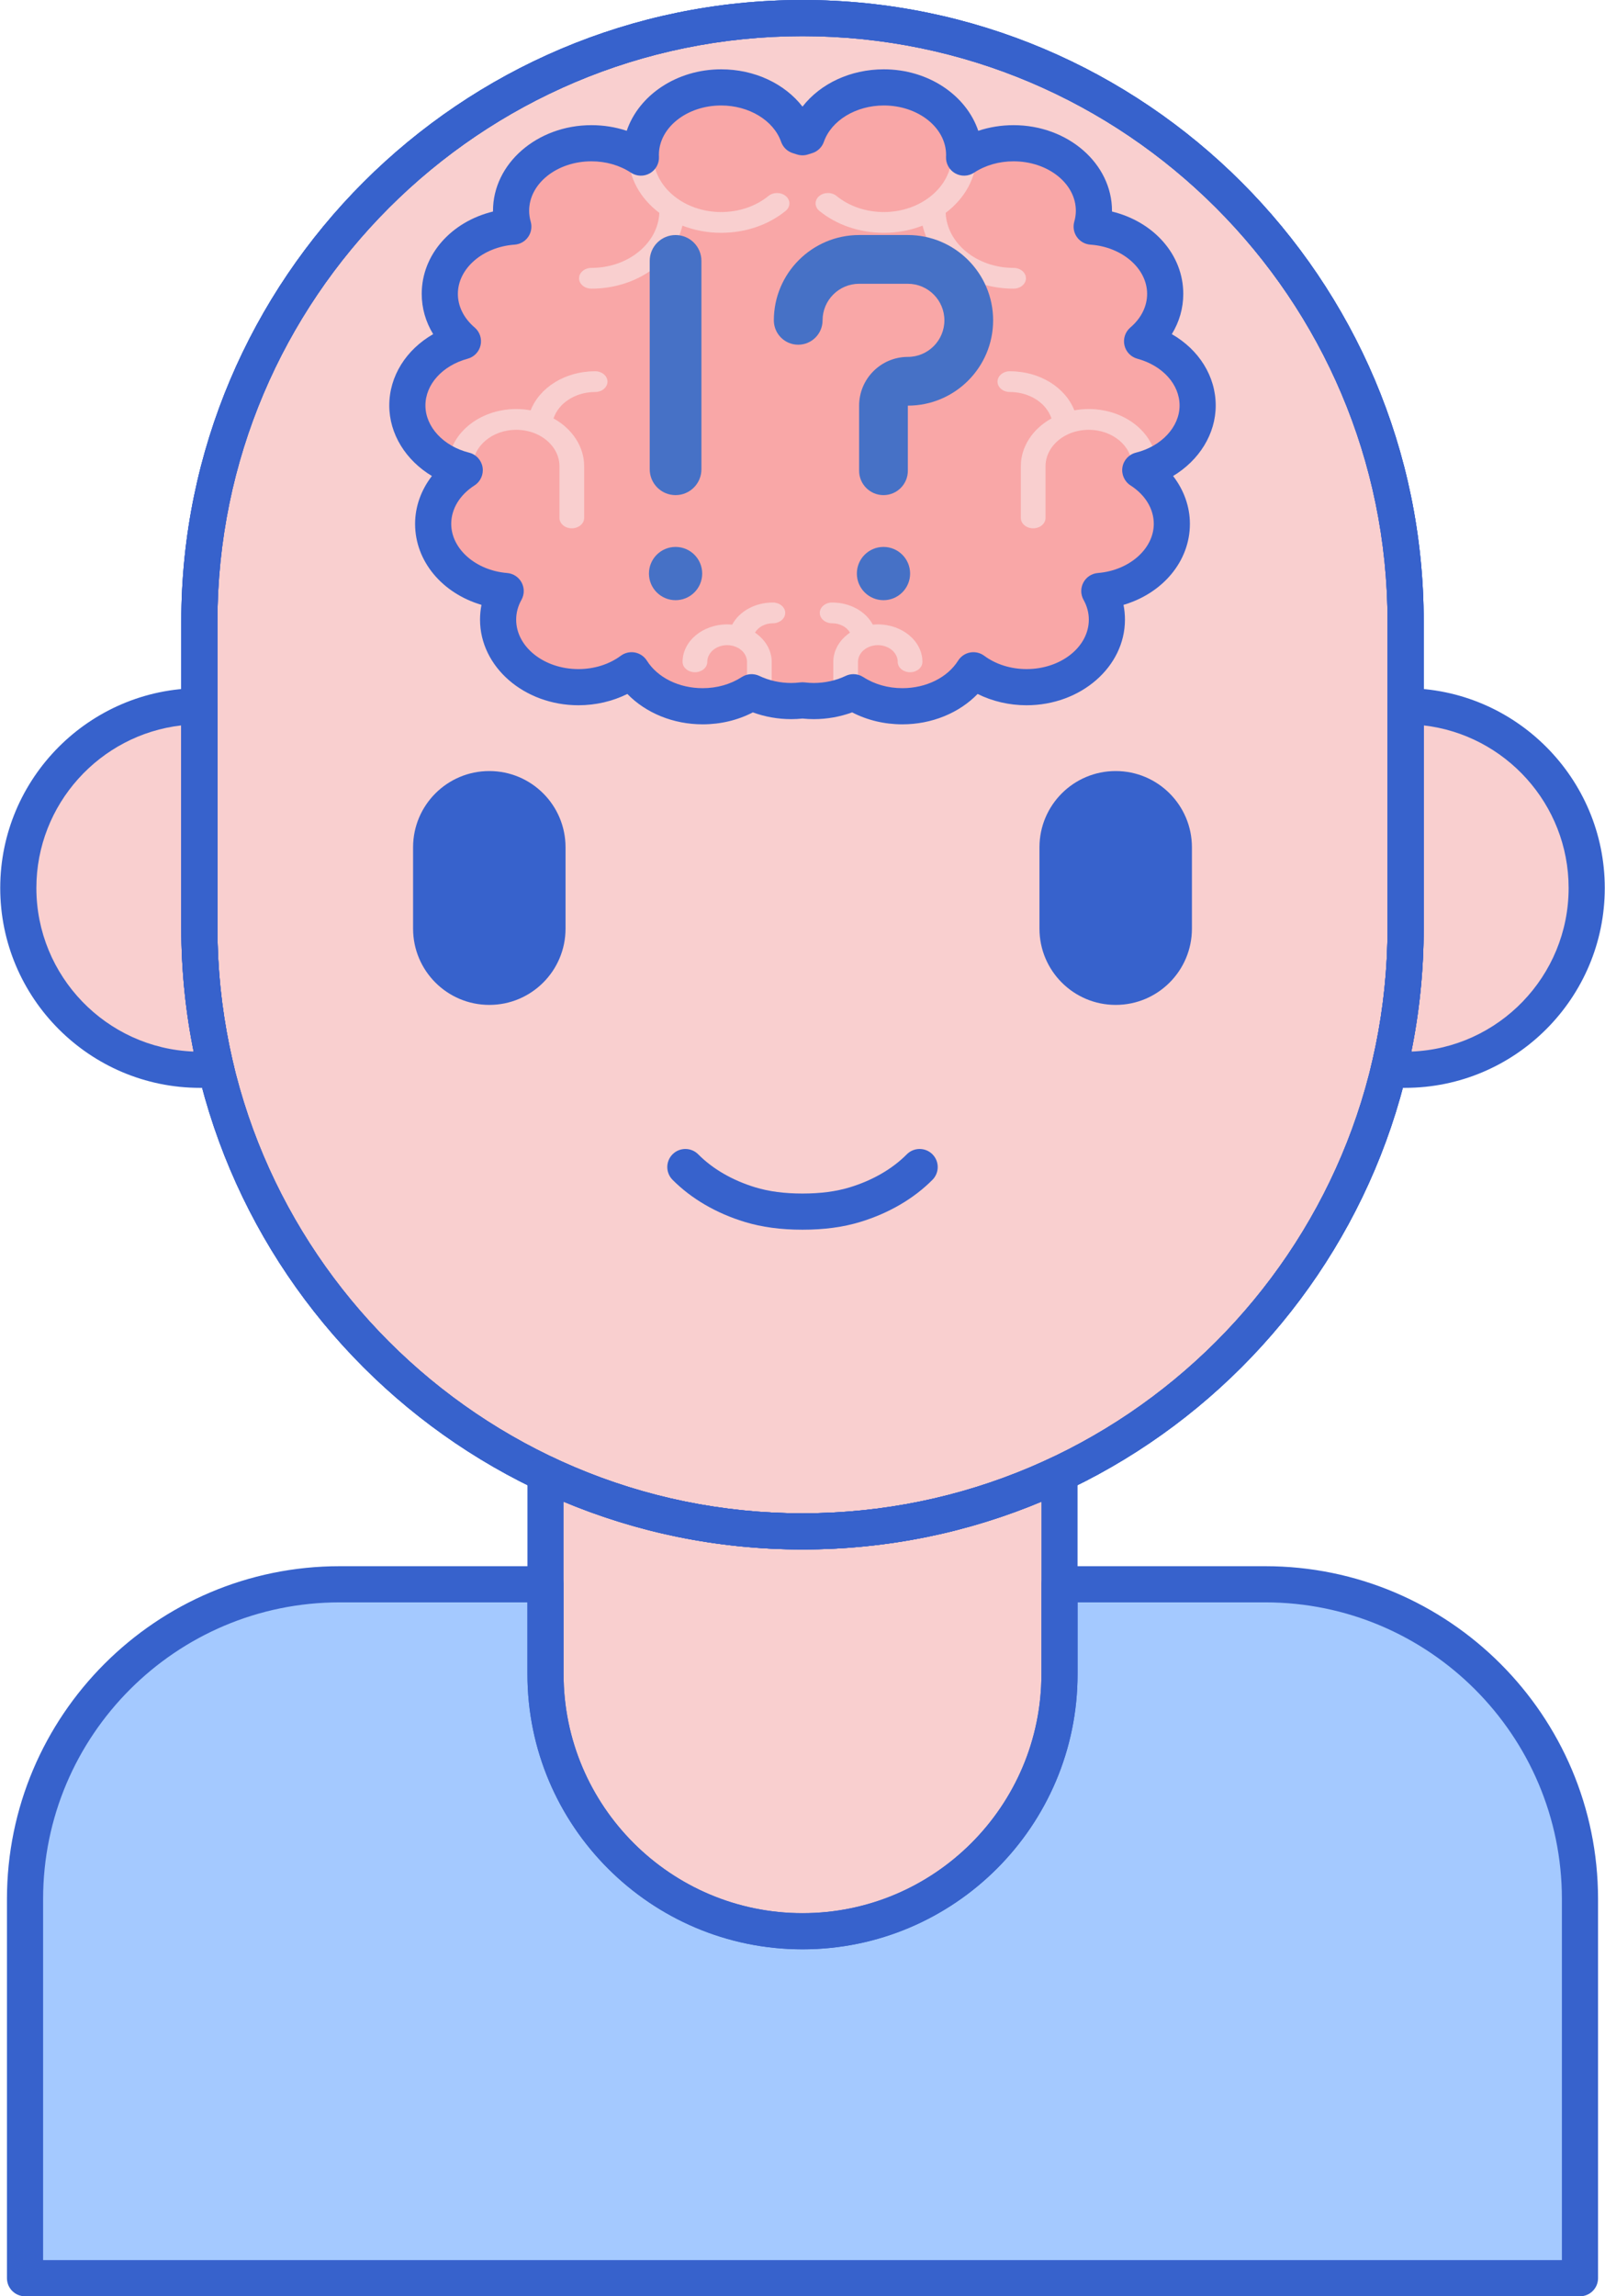 <?xml version="1.0" encoding="UTF-8"?><svg xmlns="http://www.w3.org/2000/svg" xmlns:xlink="http://www.w3.org/1999/xlink" height="254.0" preserveAspectRatio="xMidYMid meet" version="1.0" viewBox="39.2 1.0 177.6 254.0" width="177.6" zoomAndPan="magnify"><g><g><g id="change1_6"><path d="M128,170.392L128,170.392c-10.173,0-19.809-2.286-28.437-6.357v22.149 c0,15.705,12.732,28.437,28.437,28.437s28.437-12.732,28.437-28.437v-22.149C147.809,168.106,138.173,170.392,128,170.392z" fill="#F9CFCF"/></g><g id="change1_5"><path d="M128,170.392L128,170.392c-36.858,0-66.738-29.879-66.738-66.738V69.738C61.262,32.879,91.142,3,128,3h0 c36.858,0,66.738,29.879,66.738,66.738v33.917C194.738,140.513,164.858,170.392,128,170.392z" fill="#F9CFCF"/></g><g><g id="change2_9"><path d="M162.656,112.156L162.656,112.156c-4.659,0-8.435-3.777-8.435-8.435v-8.998 c0-4.659,3.777-8.435,8.435-8.435h0c4.659,0,8.435,3.777,8.435,8.435v8.998C171.091,108.38,167.315,112.156,162.656,112.156z" fill="#3762CC"/></g><g id="change2_7"><path d="M93.344,112.156L93.344,112.156c-4.659,0-8.435-3.777-8.435-8.435v-8.998 c0-4.659,3.777-8.435,8.435-8.435h0c4.659,0,8.435,3.777,8.435,8.435v8.998C101.779,108.38,98.002,112.156,93.344,112.156z" fill="#3762CC"/></g><g id="change2_2"><path d="M128.001,137.022c-2.399,0-4.49-0.281-6.391-0.859c-3.155-0.96-5.917-2.572-7.991-4.662 c-0.778-0.784-0.773-2.051,0.011-2.829c0.785-0.777,2.05-0.773,2.829,0.011c1.608,1.622,3.792,2.884,6.315,3.652 c1.518,0.461,3.227,0.686,5.227,0.686c1.999,0,3.709-0.225,5.227-0.686c2.522-0.768,4.706-2.03,6.314-3.652 c0.777-0.784,2.044-0.789,2.828-0.011s0.79,2.044,0.012,2.829c-2.073,2.09-4.836,3.702-7.99,4.662 C132.491,136.742,130.4,137.022,128.001,137.022z" fill="#3762CC"/></g></g><g id="change1_1"><path d="M61.262,103.654V79.121c-11.072,0.038-20.037,9.022-20.037,20.103v0c0,11.104,9.002,20.107,20.107,20.107 h1.8C61.921,114.301,61.262,109.056,61.262,103.654z" fill="#F9CFCF"/></g><g id="change1_8"><path d="M194.738,79.121v24.533c0,5.402-0.658,10.647-1.87,15.677h1.8c11.105,0,20.107-9.002,20.107-20.107v0 C214.775,88.143,205.81,79.159,194.738,79.121z" fill="#F9CFCF"/></g><g id="change3_1"><path d="M179.218,176.243h-22.781v9.942c0,15.705-12.732,28.437-28.437,28.437s-28.437-12.732-28.437-28.437 v-9.942H76.782c-19.226,0-34.812,15.586-34.812,34.812V253h172.06v-41.945C214.03,191.829,198.444,176.243,179.218,176.243z" fill="#A4C9FF"/></g><g id="change2_10"><path d="M128,172.392c-37.902,0-68.738-30.835-68.738-68.738V69.738C59.262,31.835,90.098,1,128,1 s68.737,30.835,68.737,68.738v33.917C196.737,141.557,165.902,172.392,128,172.392z M128,5C92.303,5,63.262,34.042,63.262,69.738 v33.917c0,35.697,29.041,64.738,64.738,64.738c35.696,0,64.737-29.041,64.737-64.738V69.738C192.737,34.042,163.696,5,128,5z" fill="#3762CC"/></g><g id="change2_1"><path d="M63.132,121.331h-1.801c-12.189,0-22.106-9.917-22.106-22.106c0-12.146,9.883-22.062,22.03-22.104 c0.493-0.003,1.042,0.208,1.418,0.583c0.377,0.375,0.588,0.885,0.588,1.417v24.533c0,5.092,0.61,10.209,1.814,15.208 c0.144,0.596,0.006,1.225-0.373,1.706C64.324,121.05,63.745,121.331,63.132,121.331z M59.262,81.239 c-9.008,1.032-16.037,8.715-16.037,17.985c0,9.752,7.749,17.728,17.413,18.094c-0.914-4.511-1.376-9.096-1.376-13.664V81.239z" fill="#3762CC"/></g><g id="change2_6"><path d="M194.668,121.331h-1.8c-0.613,0-1.191-0.281-1.571-0.762c-0.379-0.481-0.517-1.11-0.373-1.706 c1.203-4.999,1.813-10.115,1.813-15.208V79.121c0-0.532,0.212-1.042,0.588-1.417s0.901-0.558,1.419-0.583 c12.148,0.042,22.031,9.957,22.031,22.103C216.775,111.414,206.858,121.331,194.668,121.331z M196.737,81.239v22.416 c0,4.568-0.462,9.153-1.375,13.664c9.664-0.366,17.413-8.341,17.413-18.093C212.775,89.954,205.746,82.271,196.737,81.239z" fill="#3762CC"/></g><g id="change2_8"><path d="M128,172.392c-37.902,0-68.738-30.835-68.738-68.738V69.738C59.262,31.835,90.098,1,128,1 s68.737,30.835,68.737,68.738v33.917C196.737,141.557,165.902,172.392,128,172.392z M128,5C92.303,5,63.262,34.042,63.262,69.738 v33.917c0,35.697,29.041,64.738,64.738,64.738c35.696,0,64.737-29.041,64.737-64.738V69.738C192.737,34.042,163.696,5,128,5z" fill="#3762CC"/></g><g id="change2_3"><path d="M128,172.392c-37.902,0-68.738-30.835-68.738-68.738V69.738C59.262,31.835,90.098,1,128,1 s68.737,30.835,68.737,68.738v33.917C196.737,141.557,165.902,172.392,128,172.392z M128,5C92.303,5,63.262,34.042,63.262,69.738 v33.917c0,35.697,29.041,64.738,64.738,64.738c35.696,0,64.737-29.041,64.737-64.738V69.738C192.737,34.042,163.696,5,128,5z" fill="#3762CC"/></g><g id="change2_11"><path d="M128,216.621c-16.783,0-30.437-13.654-30.437-30.437v-22.148c0-0.685,0.351-1.322,0.929-1.689 c0.579-0.367,1.304-0.412,1.924-0.12c8.67,4.091,17.951,6.165,27.583,6.165c9.632,0,18.912-2.074,27.584-6.165 c0.619-0.292,1.344-0.248,1.925,0.12c0.578,0.367,0.929,1.004,0.929,1.689v22.148C158.437,202.967,144.783,216.621,128,216.621z M101.563,167.114v19.07c0,14.578,11.859,26.437,26.437,26.437c14.578,0,26.437-11.859,26.437-26.437v-19.071 c-8.381,3.504-17.26,5.279-26.437,5.279C118.821,172.392,109.943,170.618,101.563,167.114z" fill="#3762CC"/></g><g id="change2_5"><path d="M214.03,255H41.97c-1.104,0-2-0.896-2-2v-41.945c0-20.298,16.514-36.812,36.812-36.812h22.781 c1.104,0,2,0.896,2,2v9.942c0,14.577,11.859,26.437,26.437,26.437c14.578,0,26.437-11.859,26.437-26.437v-9.942 c0-1.104,0.896-2,2-2h22.78c20.299,0,36.813,16.514,36.813,36.812V253C216.03,254.104,215.135,255,214.03,255z M43.97,251h168.06 v-39.945c0-18.093-14.72-32.812-32.813-32.812h-20.78v7.942c0,16.783-13.654,30.437-30.437,30.437s-30.437-13.654-30.437-30.437 v-7.942H76.782c-18.092,0-32.812,14.719-32.812,32.812V251z" fill="#3762CC"/></g></g><g><g id="change4_1"><path d="M171.725,45.853c0-3.321-2.581-6.134-6.15-7.105c1.583-1.348,2.56-3.199,2.56-5.242 c0-3.911-3.58-7.118-8.137-7.44c0.161-0.563,0.249-1.149,0.249-1.753c0-4.125-3.98-7.468-8.89-7.468 c-2.067,0-3.967,0.594-5.476,1.588c0.005-0.099,0.009-0.197,0.009-0.297c0-4.125-3.98-7.468-8.89-7.468 c-4.038,0-7.44,2.265-8.523,5.364c-0.161,0.046-0.32,0.096-0.477,0.149c-0.157-0.053-0.316-0.103-0.477-0.149 c-1.083-3.098-4.484-5.364-8.523-5.364c-4.91,0-8.89,3.344-8.89,7.468c0,0.099,0.004,0.198,0.009,0.297 c-1.51-0.994-3.41-1.588-5.476-1.588c-4.91,0-8.89,3.344-8.89,7.468c0,0.604,0.088,1.191,0.249,1.753 c-4.557,0.321-8.137,3.528-8.137,7.44c0,2.043,0.978,3.894,2.56,5.242c-3.568,0.971-6.15,3.784-6.15,7.105 c0,3.383,2.678,6.239,6.349,7.157c-2.123,1.365-3.494,3.514-3.494,5.934c0,3.879,3.521,7.067,8.024,7.433 c-0.536,0.961-0.838,2.034-0.838,3.165c0,4.125,3.98,7.468,8.89,7.468c2.255,0,4.313-0.707,5.88-1.87 c1.491,2.367,4.451,3.98,7.861,3.98c2.04,0,3.917-0.58,5.417-1.551c1.296,0.621,2.795,0.977,4.394,0.977 c0.422,0,0.835-0.03,1.241-0.078c0.406,0.048,0.819,0.078,1.241,0.078c1.599,0,3.097-0.356,4.394-0.977 c1.5,0.971,3.377,1.551,5.417,1.551c3.41,0,6.37-1.613,7.861-3.98c1.567,1.163,3.625,1.87,5.88,1.87 c4.91,0,8.89-3.344,8.89-7.468c0-1.132-0.301-2.204-0.838-3.165c4.503-0.366,8.024-3.553,8.024-7.433 c0-2.42-1.371-4.569-3.494-5.934C169.047,52.091,171.725,49.235,171.725,45.853z" fill="#F9A7A7"/></g><g id="change1_2"><path d="M154.891,58.292v-5.728c0-1.419,0.905-2.748,2.363-3.469c0.731-0.362,1.57-0.553,2.424-0.553 c2.639,0,4.787,1.804,4.787,4.021c0,0.634,0.612,1.148,1.367,1.148c0.755,0,1.367-0.514,1.367-1.148 c0-3.483-3.373-6.318-7.52-6.318c-0.54,0-1.075,0.051-1.598,0.146c-0.995-2.539-3.821-4.325-7.134-4.325 c-0.755,0-1.367,0.514-1.367,1.148c0,0.634,0.612,1.148,1.367,1.148c2.183,0,4.034,1.216,4.604,2.922 c-2.1,1.162-3.392,3.155-3.392,5.278v5.728c0,0.634,0.612,1.148,1.367,1.148S154.891,58.926,154.891,58.292z" fill="#F9CFCF"/></g><g id="change1_3"><path d="M129.864,24.325c1.923,1.565,4.457,2.427,7.135,2.427c1.532,0,2.984-0.285,4.291-0.793 c0.917,3.966,5.081,6.97,10.067,6.97c0.755,0,1.367-0.514,1.367-1.148c0-0.634-0.612-1.148-1.367-1.148 c-4.054,0-7.368-2.709-7.516-6.085c2.095-1.579,3.415-3.868,3.415-6.413v-0.443c-0.486,0.213-0.948,0.458-1.376,0.74 c0.005-0.099,0.009-0.197,0.009-0.297c0-1.462-0.502-2.825-1.367-3.977v3.977c0,3.485-3.375,6.32-7.523,6.32 c-1.964,0-3.823-0.632-5.234-1.78c-0.542-0.441-1.407-0.43-1.932,0.026c-0.257,0.223-0.385,0.511-0.385,0.799 C129.449,23.8,129.588,24.1,129.864,24.325z" fill="#F9CFCF"/></g><g id="change1_7"><path d="M134.139,74.209c0-0.652,0.416-1.262,1.086-1.593c0.335-0.166,0.72-0.253,1.112-0.253 c1.212,0,2.198,0.828,2.198,1.847c0,0.634,0.612,1.148,1.367,1.148c0.755,0,1.367-0.514,1.367-1.148 c0-2.284-2.212-4.143-4.931-4.143c-0.187,0-0.374,0.011-0.559,0.029c-0.772-1.456-2.5-2.449-4.499-2.449 c-0.755,0-1.367,0.514-1.367,1.148c0,0.634,0.612,1.148,1.367,1.148c0.866,0,1.618,0.417,1.976,1.036 c-1.154,0.78-1.849,1.971-1.849,3.231v3.23c0.265-0.137,0.523-0.281,0.769-0.439c0.168,0.004,0.336,0.011,0.505,0.011h0.181 c0.376,0.306,0.785,0.584,1.22,0.832c0.034-0.101,0.058-0.205,0.058-0.314V74.209z" fill="#F9CFCF"/></g><g id="change1_10"><path d="M101.109,58.292v-5.728c0-1.419-0.905-2.748-2.363-3.469c-0.731-0.362-1.57-0.553-2.424-0.553 c-2.639,0-4.787,1.804-4.787,4.021c0,0.634-0.612,1.148-1.367,1.148c-0.755,0-1.367-0.514-1.367-1.148 c0-3.483,3.373-6.318,7.52-6.318c0.54,0,1.075,0.051,1.598,0.146c0.995-2.539,3.821-4.325,7.134-4.325 c0.755,0,1.367,0.514,1.367,1.148c0,0.634-0.612,1.148-1.367,1.148c-2.183,0-4.034,1.216-4.604,2.922 c2.1,1.162,3.392,3.155,3.392,5.278v5.728c0,0.634-0.612,1.148-1.367,1.148C101.72,59.44,101.109,58.926,101.109,58.292z" fill="#F9CFCF"/></g><g id="change1_9"><path d="M126.136,24.325c-1.923,1.565-4.457,2.427-7.135,2.427c-1.532,0-2.984-0.285-4.291-0.793 c-0.917,3.966-5.081,6.97-10.067,6.97c-0.755,0-1.367-0.514-1.367-1.148c0-0.634,0.612-1.148,1.367-1.148 c4.054,0,7.368-2.709,7.516-6.085c-2.095-1.579-3.415-3.868-3.415-6.413v-0.443c0.485,0.213,0.948,0.458,1.376,0.74 c-0.005-0.099-0.009-0.197-0.009-0.297c0-1.462,0.502-2.825,1.367-3.977v3.977c0,3.485,3.375,6.32,7.523,6.32 c1.964,0,3.823-0.632,5.234-1.78c0.542-0.441,1.407-0.43,1.932,0.026c0.257,0.223,0.385,0.511,0.385,0.799 C126.551,23.8,126.412,24.1,126.136,24.325z" fill="#F9CFCF"/></g><g id="change1_4"><path d="M121.861,74.209c0-0.652-0.416-1.262-1.086-1.593c-0.335-0.166-0.72-0.253-1.112-0.253 c-1.212,0-2.198,0.828-2.198,1.847c0,0.634-0.612,1.148-1.367,1.148c-0.755,0-1.367-0.514-1.367-1.148 c0-2.284,2.212-4.143,4.931-4.143c0.187,0,0.374,0.011,0.559,0.029c0.772-1.456,2.5-2.449,4.499-2.449 c0.755,0,1.367,0.514,1.367,1.148c0,0.634-0.612,1.148-1.367,1.148c-0.866,0-1.618,0.417-1.976,1.036 c1.154,0.78,1.849,1.971,1.849,3.231v3.23c-0.265-0.137-0.523-0.281-0.769-0.439c-0.168,0.004-0.336,0.011-0.505,0.011h-0.181 c-0.376,0.306-0.785,0.584-1.22,0.832c-0.034-0.101-0.058-0.205-0.058-0.314V74.209z" fill="#F9CFCF"/></g><g id="change2_4"><path d="M139.052,81.121c-1.98,0-3.881-0.455-5.559-1.323c-1.34,0.492-2.79,0.749-4.252,0.749 c-0.397,0-0.806-0.021-1.241-0.066c-0.436,0.044-0.843,0.066-1.241,0.066c-1.462,0-2.913-0.257-4.252-0.749 c-1.678,0.869-3.578,1.323-5.559,1.323c-3.249,0-6.283-1.253-8.328-3.36c-1.637,0.813-3.503,1.25-5.413,1.25 c-6.004,0-10.89-4.248-10.89-9.468c0-0.555,0.054-1.101,0.161-1.637c-4.325-1.275-7.347-4.81-7.347-8.961 c0-1.902,0.667-3.746,1.861-5.292c-2.883-1.735-4.717-4.637-4.717-7.799c0-3.251,1.868-6.177,4.858-7.894 c-0.829-1.352-1.268-2.871-1.268-4.453c0-4.341,3.271-7.982,7.888-9.108c0-0.028,0-0.057,0-0.085 c0-5.221,4.885-9.469,10.89-9.469c1.356,0,2.674,0.212,3.907,0.624c1.328-3.926,5.51-6.801,10.45-6.801 c3.698,0,7.019,1.582,9,4.126c1.98-2.544,5.302-4.126,9-4.126c4.939,0,9.122,2.875,10.45,6.802 c1.233-0.412,2.551-0.625,3.907-0.625c6.005,0,10.89,4.248,10.89,9.469c0,0.028,0,0.057,0,0.085 c4.617,1.125,7.888,4.767,7.888,9.108c0,1.582-0.439,3.101-1.268,4.453c2.989,1.717,4.857,4.643,4.857,7.894 c0,3.161-1.834,6.063-4.717,7.799c1.195,1.546,1.861,3.39,1.861,5.292c0,4.151-3.022,7.686-7.347,8.961 c0.106,0.536,0.16,1.082,0.16,1.637c0,5.221-4.885,9.468-10.89,9.468c-1.91,0-3.776-0.436-5.414-1.25 C145.335,79.868,142.301,81.121,139.052,81.121z M133.635,75.57c0.38,0,0.758,0.108,1.087,0.321c1.243,0.805,2.74,1.23,4.33,1.23 c2.621,0,4.984-1.167,6.168-3.047c0.297-0.471,0.777-0.797,1.324-0.899c0.544-0.102,1.113,0.028,1.56,0.359 c1.283,0.952,2.948,1.476,4.689,1.476c3.799,0,6.89-2.453,6.89-5.468c0-0.76-0.196-1.497-0.584-2.19 c-0.332-0.594-0.339-1.316-0.019-1.917s0.924-0.997,1.603-1.052c3.469-0.281,6.187-2.67,6.187-5.439 c0-1.65-0.938-3.2-2.575-4.251c-0.671-0.431-1.021-1.22-0.893-2.007c0.13-0.787,0.715-1.422,1.488-1.616 c2.847-0.712,4.835-2.857,4.835-5.217c0-2.335-1.879-4.415-4.675-5.175c-0.715-0.194-1.265-0.769-1.427-1.493 c-0.161-0.724,0.091-1.478,0.655-1.959c1.197-1.02,1.856-2.341,1.856-3.72c0-2.805-2.758-5.197-6.277-5.445 c-0.602-0.042-1.152-0.354-1.498-0.848s-0.45-1.118-0.284-1.698c0.114-0.397,0.172-0.802,0.172-1.202 c0-3.016-3.091-5.469-6.89-5.469c-1.612,0-3.126,0.435-4.377,1.258c-0.628,0.413-1.432,0.439-2.083,0.071 c-0.653-0.369-1.045-1.071-1.015-1.82l0.007-0.217c0-3.016-3.091-5.469-6.89-5.469c-3.079,0-5.808,1.654-6.635,4.023 c-0.215,0.614-0.715,1.085-1.34,1.264c-0.13,0.037-0.258,0.078-0.384,0.121c-0.416,0.141-0.866,0.141-1.282,0 c-0.126-0.043-0.254-0.083-0.384-0.121c-0.625-0.178-1.125-0.649-1.34-1.264c-0.828-2.369-3.556-4.023-6.634-4.023 c-3.799,0-6.89,2.453-6.89,5.469l0.007,0.197c0.037,0.752-0.352,1.462-1.005,1.835c-0.654,0.374-1.462,0.349-2.092-0.066 c-1.251-0.823-2.765-1.258-4.377-1.258c-3.799,0-6.89,2.453-6.89,5.469c0,0.4,0.058,0.805,0.172,1.202 c0.166,0.58,0.062,1.204-0.284,1.698c-0.346,0.494-0.896,0.806-1.498,0.848c-3.52,0.248-6.277,2.64-6.277,5.445 c0,1.378,0.66,2.7,1.857,3.72c0.565,0.481,0.817,1.235,0.655,1.959c-0.162,0.724-0.711,1.299-1.427,1.493 c-2.796,0.761-4.675,2.84-4.675,5.175c0,2.36,1.988,4.505,4.835,5.217c0.774,0.194,1.358,0.829,1.488,1.616 c0.129,0.787-0.221,1.576-0.892,2.007c-1.637,1.052-2.576,2.602-2.576,4.251c0,2.769,2.717,5.158,6.186,5.439 c0.678,0.055,1.282,0.451,1.602,1.052c0.321,0.6,0.314,1.322-0.018,1.917c-0.388,0.694-0.584,1.432-0.584,2.191 c0,3.015,3.091,5.468,6.89,5.468c1.741,0,3.406-0.524,4.689-1.476c0.448-0.331,1.015-0.462,1.56-0.359 c0.547,0.103,1.027,0.429,1.324,0.899c1.184,1.879,3.548,3.047,6.169,3.047c1.59,0,3.087-0.425,4.331-1.23 c0.584-0.378,1.323-0.425,1.95-0.125c1.066,0.51,2.287,0.78,3.53,0.78c0.31,0,0.639-0.021,1.007-0.064 c0.155-0.019,0.313-0.019,0.468,0c0.368,0.043,0.697,0.064,1.007,0.064c1.242,0,2.463-0.27,3.53-0.781 C133.045,75.635,133.341,75.57,133.635,75.57z" fill="#3762CC"/></g></g><g><g><g id="change5_3"><path d="M136.961,55.767c-1.489,0-2.696-1.207-2.696-2.696V45.87c0-2.973,2.419-5.392,5.392-5.392 c2.23,0,4.044-1.814,4.044-4.044c0-2.23-1.814-4.044-4.044-4.044h-5.392c-2.23,0-4.044,1.814-4.044,4.044 c0,1.489-1.207,2.696-2.696,2.696c-1.489,0-2.696-1.207-2.696-2.696c0-5.203,4.233-9.436,9.436-9.436h5.392 c5.203,0,9.436,4.233,9.436,9.436s-4.233,9.436-9.436,9.436v7.201C139.657,54.56,138.45,55.767,136.961,55.767z" fill="#4671C6"/></g></g><g id="change5_1"><circle cx="136.961" cy="64.443" fill="#4671C6" r="2.946"/></g><g><g id="change5_4"><path d="M113.955,55.767c-1.58,0-2.86-1.281-2.86-2.86V29.858c0-1.58,1.281-2.86,2.86-2.86 c1.58,0,2.86,1.281,2.86,2.86v23.049C116.816,54.487,115.535,55.767,113.955,55.767z" fill="#4671C6"/></g></g><g id="change5_2"><circle cx="113.955" cy="64.443" fill="#4671C6" r="2.946"/></g></g></g></svg>